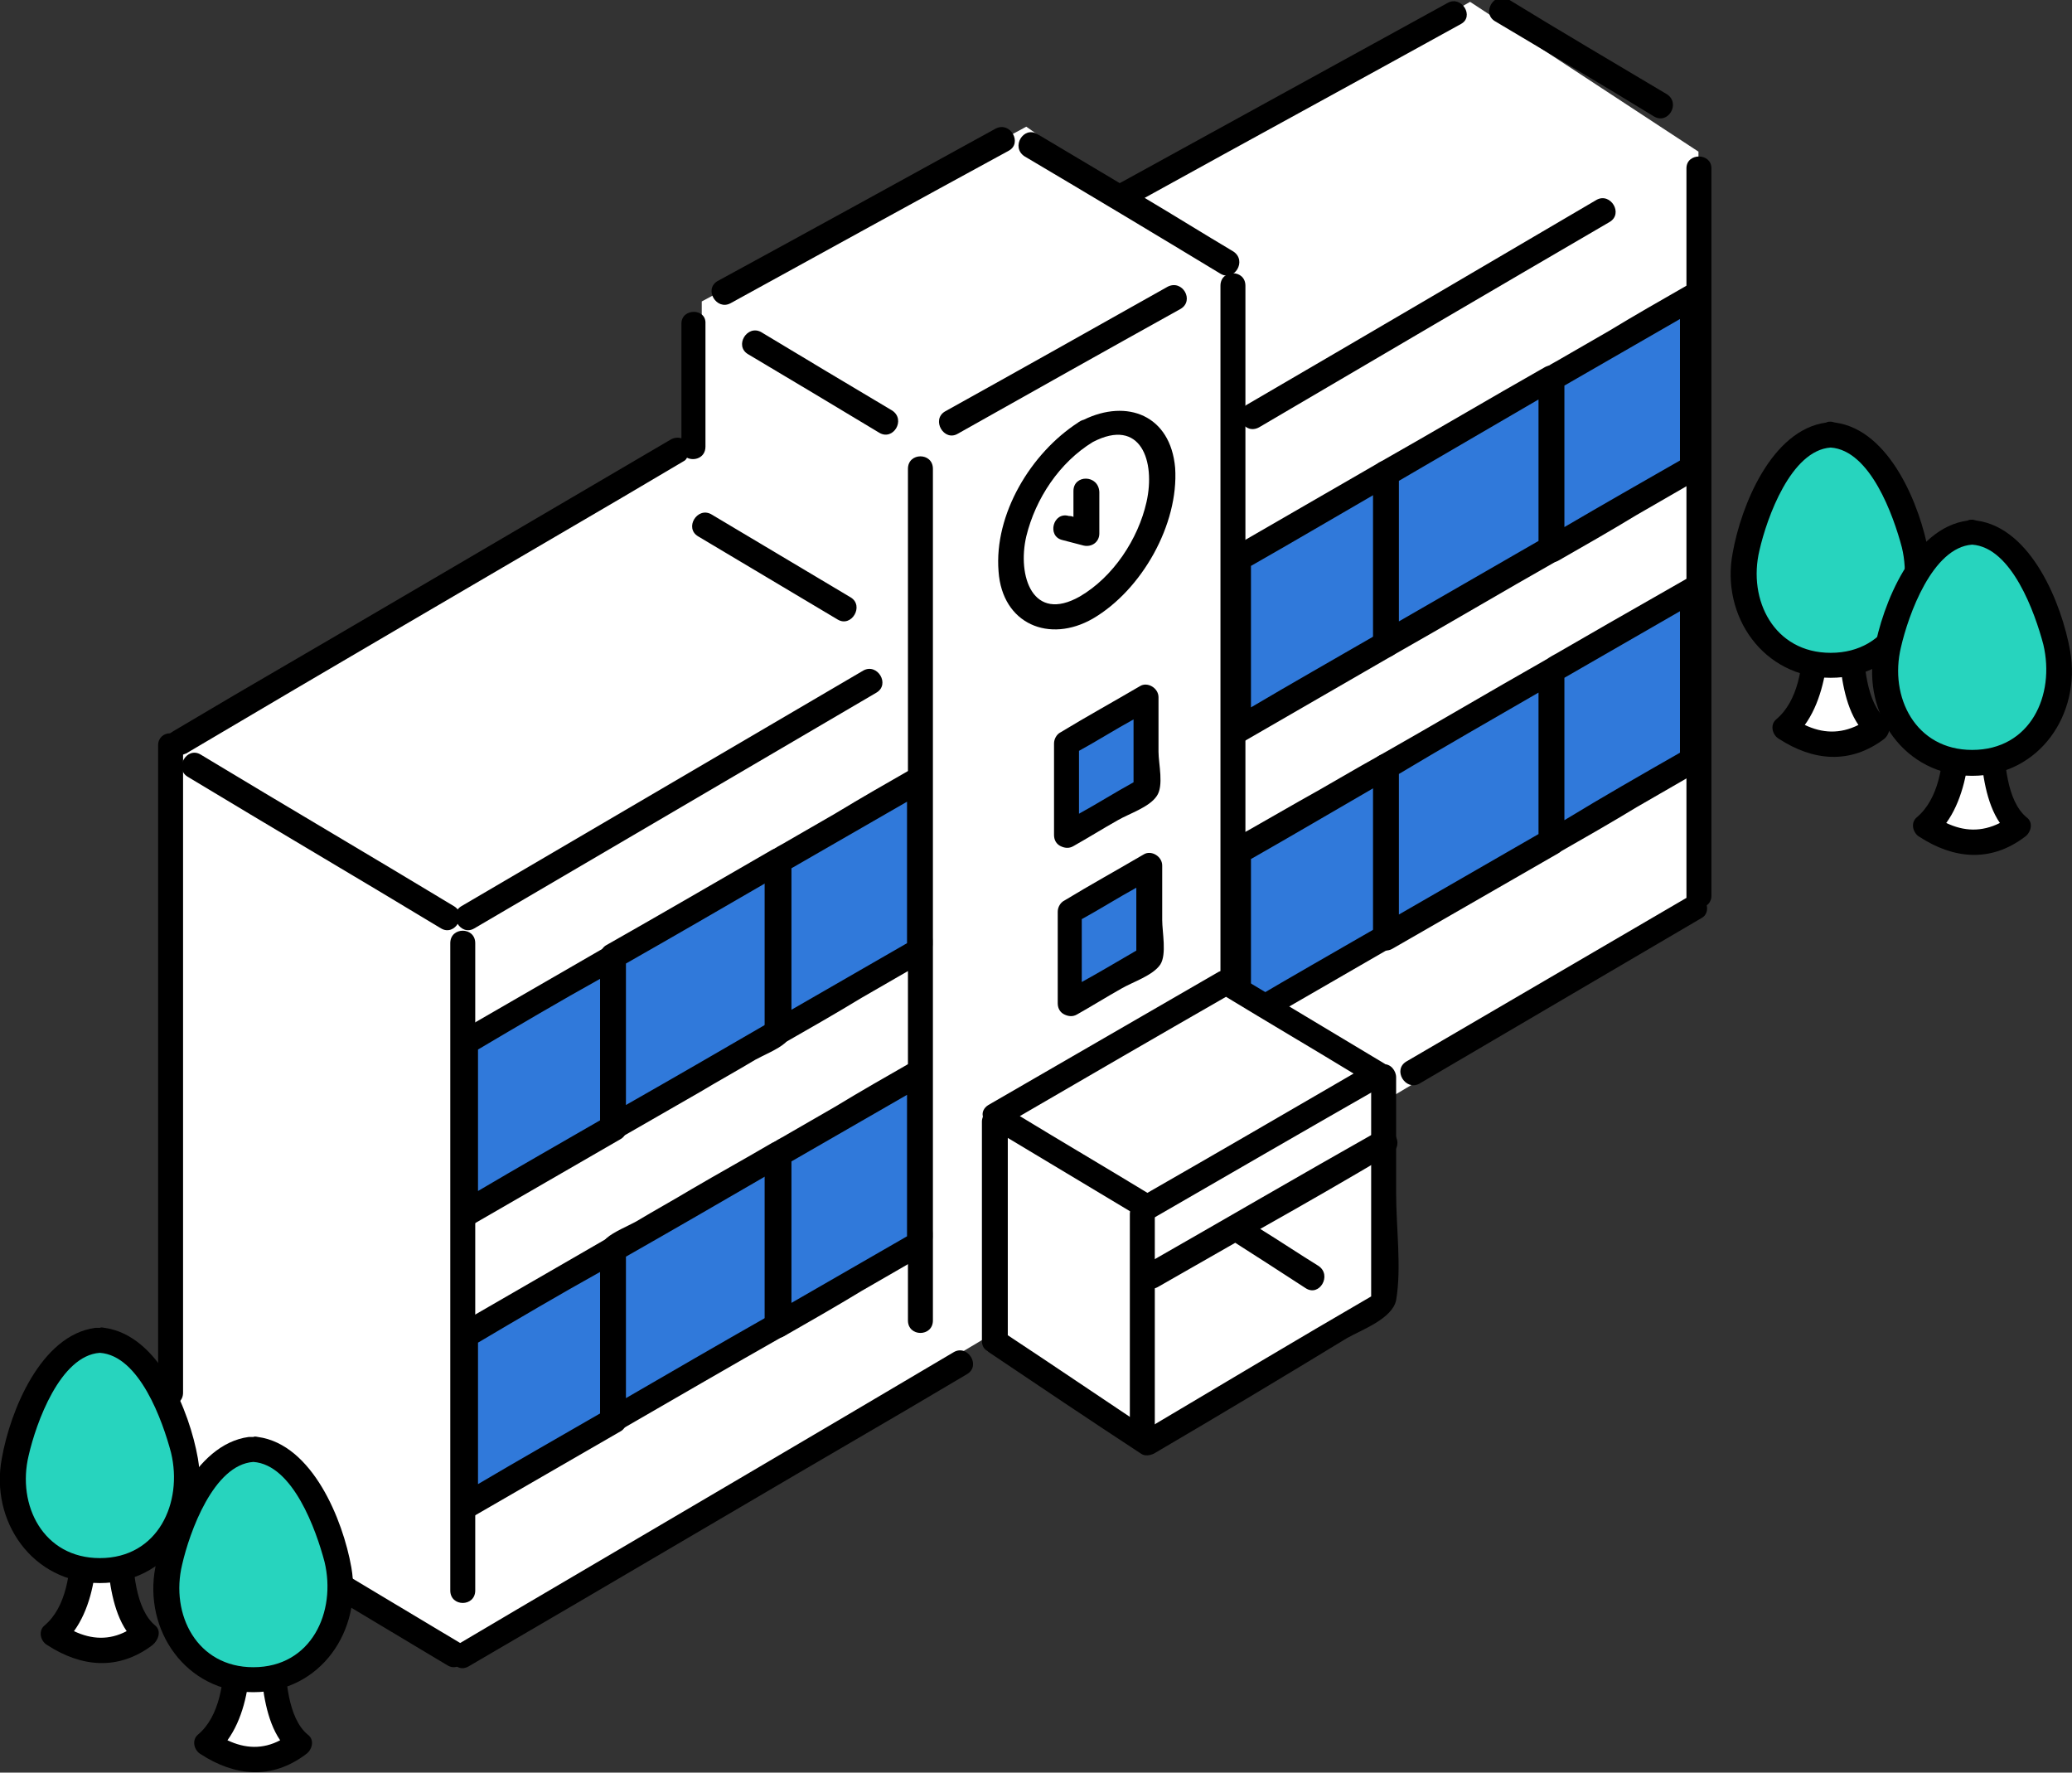<?xml version="1.0" encoding="utf-8"?>
<!-- Generator: Adobe Illustrator 28.1.0, SVG Export Plug-In . SVG Version: 6.00 Build 0)  -->
<svg version="1.1" id="Layer_1" xmlns="http://www.w3.org/2000/svg" xmlns:xlink="http://www.w3.org/1999/xlink" x="0px" y="0px"
	 viewBox="0 0 224.1 191.7" style="enable-background:new 0 0 224.1 191.7;" xml:space="preserve">
<rect x="0" y="0" width="224.1" height="191.7" fill="#333333" stroke="none"/>
<style type="text/css">
	.st0{fill:#FFFFFF;}
	.st1{fill:#27D4BE;}
	.st2{fill:#3079DA;}
</style>
<g id="_レイヤー_3">
	<path class="st0" d="M200.1,69.1h-3.8c0,7-3.3,9.7-3.3,9.7c3.4,2.3,6.7,2.7,10,0C203,78.8,200.3,76.7,200.1,69.1z"/>
	<path d="M204,77.8c-2.2-1.8-2.4-6.2-2.5-8.7c0-0.3-0.1-0.5-0.2-0.7c-0.2-0.4-0.6-0.7-1.1-0.7h-3.8c-0.7,0-1.4,0.6-1.4,1.4
		c0,2.9-0.5,6.7-2.9,8.7c-0.7,0.6-0.4,1.7,0.3,2.1c3.7,2.4,7.7,2.8,11.4,0C204.3,79.5,204.7,78.4,204,77.8L204,77.8z M195.2,78.4
		c1.6-2.2,2.3-5.3,2.5-8h1.2c0.2,2.6,0.6,5.8,2.1,8C199,79.4,197.1,79.3,195.2,78.4L195.2,78.4z"/>
	<path class="st1" d="M198,47c-5,0-9.5,10.4-9.5,15.6s4.3,9.4,9.5,9.4s9.5-4.2,9.5-9.4S203,47,198,47L198,47z"/>
	<path d="M208.6,59.8c-0.9-5.1-4.2-13.3-10.1-14.1c-0.1,0-0.3-0.1-0.5-0.1c-0.2,0-0.3,0-0.5,0.1c-5.9,0.8-9.2,9-10.1,14.1
		c-1.3,6.8,3.3,13.5,10.6,13.5C205.3,73.3,209.8,66.6,208.6,59.8L208.6,59.8z M198,70.6c-6.1,0-9-5.7-7.7-11.1
		c0.8-3.5,3.4-10.8,7.7-11.1c4.3,0.3,6.8,7.4,7.7,10.8C207,64.6,204.3,70.6,198,70.6z"/>
	<path class="st0" d="M215.4,79.7h-3.8c0,7-3.3,9.7-3.3,9.7c3.4,2.3,6.7,2.7,10,0C218.3,89.4,215.6,87.3,215.4,79.7z"/>
	<path d="M219.2,88.4c-2.2-1.8-2.4-6.2-2.5-8.7c0-0.3-0.1-0.5-0.2-0.7c-0.2-0.4-0.6-0.7-1.1-0.7h-3.8c-0.7,0-1.4,0.6-1.4,1.4
		c0,2.9-0.5,6.7-2.9,8.7c-0.7,0.6-0.4,1.7,0.3,2.1c3.7,2.4,7.7,2.8,11.4,0C219.6,90.1,220,89,219.2,88.4L219.2,88.4z M210.5,89
		c1.6-2.2,2.3-5.3,2.5-8h1.2c0.2,2.6,0.6,5.8,2.1,8C214.3,90,212.4,89.9,210.5,89L210.5,89z"/>
	<path class="st1" d="M213.3,57.6c-5,0-9.5,10.4-9.5,15.6s4.3,9.4,9.5,9.4s9.5-4.2,9.5-9.4S218.3,57.6,213.3,57.6z"/>
	<path d="M223.9,70.4c-0.9-5.1-4.2-13.3-10.1-14.1c-0.1,0-0.3-0.1-0.5-0.1c-0.2,0-0.3,0-0.5,0.1c-5.9,0.8-9.2,9-10.1,14.1
		c-1.3,6.8,3.3,13.5,10.6,13.5S225.1,77.2,223.9,70.4z M213.3,81.1c-6.1,0-9-5.7-7.7-11.1c0.8-3.5,3.4-10.8,7.7-11.1
		c4.3,0.3,6.8,7.4,7.7,10.8C222.3,75.2,219.6,81.1,213.3,81.1z"/>
	<polygon class="st0" points="121.8,21.3 111,13.7 75.9,32.6 75.9,48.2 19.4,80 19.4,163.5 49.5,178.6 183.7,98.9 183.7,16.4 
		159,0.2 	"/>
	<path d="M15.5,160.4c11,6.6,21.9,13.1,32.9,19.7c1.5,0.9,2.9-1.5,1.4-2.4c-11-6.6-21.9-13.1-32.9-19.7
		C15.4,157.2,14,159.5,15.5,160.4L15.5,160.4z"/>
	<path d="M80.9,38.3c4.7,2.8,9.4,5.6,14.2,8.5c1.5,0.9,2.9-1.4,1.4-2.4c-4.7-2.8-9.4-5.6-14.2-8.5C80.8,35.1,79.4,37.4,80.9,38.3
		L80.9,38.3z"/>
	<path d="M161.7,2.3c5.7,3.4,11.5,6.8,17.2,10.3c1.5,0.9,2.9-1.4,1.4-2.4c-5.7-3.4-11.5-6.8-17.2-10.3
		C161.6-0.9,160.2,1.4,161.7,2.3L161.7,2.3z"/>
	<path d="M50.7,180.2c15.8-9.2,31.5-18.5,47.3-27.7c2.2-1.3,4.4-2.6,6.6-3.9c1.5-0.9,0.1-3.2-1.4-2.4C87.5,155.5,71.8,164.7,56,174
		c-2.2,1.3-4.4,2.6-6.6,3.9C47.9,178.8,49.2,181.1,50.7,180.2L50.7,180.2z"/>
	<path d="M103.6,46.9c8-4.5,16-9,24.1-13.5c1.5-0.9,0.2-3.2-1.4-2.4c-8,4.5-16,9-24.1,13.5C100.7,45.4,102.1,47.8,103.6,46.9
		L103.6,46.9z"/>
	<path d="M73.7,35v12.4c-0.3-0.1-0.7-0.1-1.1,0.1C56.9,56.7,41.1,66,25.3,75.2c-2.2,1.3-4.4,2.6-6.6,3.9c-0.1,0.1-0.2,0.1-0.3,0.2
		c-0.7,0-1.3,0.5-1.3,1.3v70c0,1.8,2.7,1.8,2.7,0V81.6c0.1,0,0.2-0.1,0.3-0.1C35.8,72.2,51.6,63,67.3,53.8c2.2-1.3,4.4-2.6,6.6-3.9
		c0.2-0.1,0.3-0.2,0.4-0.4c0.8,0.4,2,0,2-1.2V35C76.4,33.3,73.7,33.3,73.7,35L73.7,35z"/>
	<path d="M156.6,0.3c-11.8,6.5-23.5,12.9-35.3,19.4c-0.1,0-0.1,0.1-0.2,0.1c-3-1.8-5.9-3.5-8.9-5.3c-1.5-0.9-2.9,1.4-1.4,2.4
		c7.1,4.2,14.1,8.4,21.2,12.7c1.5,0.9,2.9-1.4,1.4-2.4c-3.2-1.9-6.4-3.9-9.6-5.8c11.4-6.3,22.8-12.5,34.2-18.8
		C159.5,1.8,158.1-0.5,156.6,0.3L156.6,0.3z"/>
	<path d="M79,32.8c10-5.5,20-11,30.1-16.5c1.5-0.8,0.2-3.2-1.4-2.4c-10,5.5-20,11-30.1,16.5C76.1,31.3,77.5,33.6,79,32.8L79,32.8z"
		/>
	<path d="M48.7,102v70c0,1.8,2.7,1.8,2.7,0v-70C51.4,100.2,48.7,100.2,48.7,102L48.7,102z"/>
	<path d="M182.4,18.2V97c0,0,0,0.1,0,0.1c-10.1,5.9-20.2,11.8-30.3,17.7c-1.5,0.9-0.1,3.2,1.4,2.4c10.2-6,20.3-11.9,30.5-17.9
		c0.6-0.3,0.7-0.9,0.6-1.4c0.3-0.2,0.5-0.6,0.5-1V18.2C185.1,16.5,182.4,16.5,182.4,18.2L182.4,18.2z"/>
	<path d="M98.2,50.7v92.1c0,1.8,2.7,1.8,2.7,0V50.7C100.9,48.9,98.2,48.9,98.2,50.7L98.2,50.7L98.2,50.7z"/>
	<path d="M132,30.9v74.6c0,1.8,2.7,1.8,2.7,0V30.9C134.7,29.1,132,29.1,132,30.9L132,30.9L132,30.9z"/>
	<path d="M127.1,50.6c-0.5-5.7-5.2-7.5-9.9-5.2c-0.1,0-0.2,0.1-0.3,0.1c-0.1,0.1-0.2,0.1-0.3,0.2c-5.1,3.3-9.1,9.9-8.6,16.1
		c0.4,5.7,5.5,7.8,10.2,5.1C123.5,63.8,127.5,56.7,127.1,50.6z M124,54.3c-0.9,4-3.6,8.1-7.2,10.2c-5.1,2.9-6.8-2.2-5.8-6.5
		c1-4.1,3.6-8,7.2-10.2C123.4,45.1,125,49.9,124,54.3z"/>
	<path d="M51.3,100.4c14.5-8.5,29-17,43.5-25.5c1.5-0.9,0.1-3.2-1.4-2.4c-14.5,8.5-29,17-43.5,25.5C48.4,98.9,49.8,101.3,51.3,100.4
		L51.3,100.4z"/>
	<path d="M20.3,84c9.1,5.5,18.3,10.9,27.4,16.4c1.5,0.9,2.9-1.5,1.4-2.4C40,92.5,30.8,87.1,21.7,81.6C20.2,80.7,18.8,83.1,20.3,84
		L20.3,84z"/>
	<path d="M75.5,58c5,3,10.1,6,15.1,9c1.5,0.9,2.9-1.5,1.4-2.4c-5-3-10.1-6-15.1-9C75.4,54.8,74,57.1,75.5,58L75.5,58L75.5,58z"/>
	<polygon class="st2" points="50.3,131.2 66.3,121.9 66.3,103.4 50.3,112.7 	"/>
	<path d="M65.7,102.3c-5.4,3.1-10.7,6.2-16.1,9.3c-0.4,0.2-0.7,0.7-0.7,1.2v18.5c0,0.6,0.3,1,0.7,1.2c0.4,0.2,0.9,0.3,1.4,0
		c5.4-3.1,10.7-6.2,16.1-9.3c0.4-0.2,0.7-0.7,0.7-1.2v-18.5C67.7,102.4,66.5,101.7,65.7,102.3L65.7,102.3z M65,105.8v15.3
		c-4.5,2.6-8.9,5.1-13.3,7.7v-15.3C56.1,110.9,60.5,108.3,65,105.8z"/>
	<polygon class="st2" points="66.3,121.9 84.2,111.6 84.2,93.1 66.3,103.4 	"/>
	<path d="M85.6,110.3V93.1c0-1-1.2-1.7-2.1-1.2c-5.9,3.4-11.9,6.9-17.9,10.3c-0.4,0.2-0.7,0.7-0.7,1.2v18.5c0,0.6,0.3,1,0.7,1.2
		c0.4,0.2,0.9,0.3,1.4,0l8.7-5c2-1.2,4-2.3,6-3.5c0.9-0.5,2.4-1.1,3.2-1.8C85.7,112,85.6,111.3,85.6,110.3L85.6,110.3z M67.7,119.5
		v-15.3c5.1-2.9,10.1-5.8,15.1-8.7v15.3C77.8,113.7,72.8,116.6,67.7,119.5z"/>
	<polygon class="st2" points="84.2,111.6 99.4,102.8 99.4,84.3 84.2,93.1 	"/>
	<path d="M100.8,100.3v-16c0-1-1.2-1.7-2.1-1.2c-2.8,1.6-5.6,3.2-8.4,4.9c-1.7,1-3.5,2-5.2,3c-0.8,0.5-1.9,0.9-2.3,1.8
		c-0.3,0.8-0.1,2-0.1,2.8v16c0,0.6,0.3,1,0.7,1.2c0.4,0.2,0.9,0.3,1.4,0c2.8-1.6,5.6-3.2,8.4-4.9c1.7-1,3.5-2,5.2-3
		c0.8-0.5,1.9-0.9,2.3-1.8C101,102.4,100.8,101.1,100.8,100.3L100.8,100.3z M85.6,109.2V93.9c4.2-2.4,8.3-4.8,12.5-7.2V102
		C93.9,104.4,89.8,106.8,85.6,109.2z"/>
	<polygon class="st2" points="50.3,162.8 66.3,153.6 66.3,135.1 50.3,144.4 	"/>
	<path d="M65.7,133.9c-5.4,3.1-10.7,6.2-16.1,9.3c-0.4,0.2-0.7,0.7-0.7,1.2v18.5c0,0.6,0.3,1,0.7,1.2c0.4,0.2,0.9,0.3,1.4,0
		c5.4-3.1,10.7-6.2,16.1-9.3c0.4-0.2,0.7-0.7,0.7-1.2v-18.5C67.7,134.1,66.5,133.4,65.7,133.9L65.7,133.9z M65,137.5v15.3
		c-4.5,2.6-8.9,5.1-13.3,7.7v-15.3C56.1,142.6,60.5,140,65,137.5z"/>
	<polygon class="st2" points="66.3,153.6 84.2,143.3 84.2,124.8 66.3,135.1 	"/>
	<path d="M83.5,123.6c-2.9,1.7-5.8,3.3-8.7,5c-2,1.2-4,2.3-6,3.5c-0.9,0.5-2.4,1.1-3.2,1.8c-0.8,0.8-0.7,1.5-0.7,2.5v17.1
		c0,0.6,0.3,1,0.7,1.2c0.4,0.2,0.9,0.3,1.4,0c5.9-3.4,11.9-6.9,17.9-10.3c0.4-0.2,0.7-0.7,0.7-1.2v-18.5
		C85.6,123.7,84.4,123.1,83.5,123.6L83.5,123.6z M82.8,127.2v15.3c-5.1,2.9-10.1,5.8-15.1,8.7v-15.3C72.8,133,77.8,130.1,82.8,127.2
		z"/>
	<polygon class="st2" points="84.2,143.3 99.4,134.5 99.4,116 84.2,124.8 	"/>
	<path d="M100.8,132v-16c0-1-1.2-1.7-2.1-1.2c-2.8,1.6-5.6,3.2-8.4,4.9c-1.7,1-3.5,2-5.2,3c-0.8,0.5-1.9,0.9-2.3,1.8
		c-0.3,0.8-0.1,2-0.1,2.8v16c0,0.6,0.3,1,0.7,1.2c0.4,0.2,0.9,0.3,1.4,0c2.8-1.6,5.6-3.2,8.4-4.9c1.7-1,3.5-2,5.2-3
		c0.8-0.5,1.9-0.9,2.3-1.8C101,134,100.8,132.8,100.8,132L100.8,132z M85.6,140.9v-15.3c4.2-2.4,8.3-4.8,12.5-7.2v15.3
		C93.9,136.1,89.8,138.5,85.6,140.9z"/>
	<polygon class="st2" points="133.9,78.9 149.9,69.6 149.9,51.2 133.9,60.5 	"/>
	<path d="M149.2,50c-5.4,3.1-10.7,6.2-16.1,9.3c-0.4,0.2-0.7,0.7-0.7,1.2v18.5c0,0.6,0.3,1,0.7,1.2c0.4,0.2,0.9,0.3,1.4,0
		c5.4-3.1,10.7-6.2,16.1-9.3c0.4-0.2,0.7-0.7,0.7-1.2V51.2C151.3,50.1,150.1,49.5,149.2,50L149.2,50z M148.6,53.5v15.3
		c-4.5,2.6-8.9,5.1-13.3,7.7V61.2C139.7,58.7,144.1,56.1,148.6,53.5L148.6,53.5z"/>
	<polygon class="st2" points="115.3,90.4 124,85.4 124,75.4 115.3,80.4 	"/>
	<path d="M125.3,81.3v-5.9c0-1-1.2-1.7-2-1.2c-2.9,1.7-5.8,3.3-8.6,5c-0.4,0.2-0.7,0.7-0.7,1.2v9.9c0,0.6,0.3,1,0.7,1.2
		c0.4,0.2,0.9,0.3,1.4,0c1.6-0.9,3.2-1.9,4.8-2.8c1.2-0.7,3.4-1.4,4.2-2.6C125.9,85,125.3,82.6,125.3,81.3L125.3,81.3z M116.7,88
		v-6.8c2-1.1,3.9-2.3,5.9-3.4v6.8C120.6,85.7,118.7,86.9,116.7,88z"/>
	<polygon class="st2" points="115.7,108.6 124.3,103.6 124.3,93.6 115.7,98.6 	"/>
	<path d="M125.7,99.5v-5.9c0-1-1.2-1.7-2-1.2c-2.9,1.7-5.8,3.3-8.6,5c-0.4,0.2-0.7,0.7-0.7,1.2v9.9c0,0.6,0.3,1,0.7,1.2
		c0.4,0.2,0.9,0.3,1.4,0c1.6-0.9,3.2-1.9,4.8-2.8c1.2-0.7,3.4-1.4,4.2-2.6C126.2,103.2,125.7,100.8,125.7,99.5L125.7,99.5z
		 M117,106.2v-6.8c2-1.1,3.9-2.3,5.9-3.4v6.8C121,103.9,119,105.1,117,106.2z"/>
	<polygon class="st2" points="149.9,69.6 167.8,59.3 167.8,40.9 149.9,51.2 	"/>
	<path d="M167.1,39.7c-6,3.4-11.9,6.9-17.9,10.3c-0.4,0.2-0.7,0.7-0.7,1.2v18.5c0,0.6,0.3,1,0.7,1.2c0.4,0.2,0.9,0.3,1.4,0
		c6-3.4,11.9-6.9,17.9-10.3c0.4-0.2,0.7-0.7,0.7-1.2V40.9C169.2,39.8,168,39.2,167.1,39.7L167.1,39.7z M166.4,43.2v15.3
		c-5,2.9-10.1,5.8-15.1,8.7V52C156.3,49.1,161.4,46.1,166.4,43.2z"/>
	<polygon class="st2" points="167.8,59.3 183,50.5 183,32.1 167.8,40.9 	"/>
	<path d="M184.4,48.1v-16c0-1-1.2-1.7-2-1.2c-2.8,1.6-5.6,3.2-8.4,4.9c-1.7,1-3.5,2-5.2,3c-0.8,0.5-1.9,0.9-2.3,1.8
		c-0.3,0.8,0,2,0,2.8v16c0,0.6,0.3,1,0.7,1.2c0.4,0.2,0.9,0.3,1.4,0c2.8-1.6,5.6-3.2,8.4-4.9c1.7-1,3.5-2,5.2-3
		c0.8-0.5,1.9-0.9,2.3-1.8C184.6,50.1,184.4,48.8,184.4,48.1L184.4,48.1z M169.2,57V41.7c4.2-2.4,8.3-4.8,12.5-7.2v15.3
		C177.5,52.2,173.3,54.6,169.2,57z"/>
	<polygon class="st2" points="133.9,110.6 149.9,101.3 149.9,82.9 133.9,92.1 	"/>
	<path d="M149.2,81.7c-2.9,1.6-5.7,3.3-8.6,4.9c-1.9,1.1-3.7,2.1-5.6,3.2c-0.7,0.4-2,0.9-2.4,1.6c-0.4,0.8-0.2,2.1-0.2,2.9v16.2
		c0,0.6,0.3,1,0.7,1.2c0.4,0.2,0.9,0.3,1.4,0c5.4-3.1,10.7-6.2,16.1-9.3c0.4-0.2,0.7-0.7,0.7-1.2V82.8
		C151.3,81.8,150.1,81.2,149.2,81.7L149.2,81.7z M148.6,85.2v15.3c-4.5,2.6-8.9,5.1-13.3,7.7V92.9C139.7,90.4,144.1,87.8,148.6,85.2
		z"/>
	<polygon class="st2" points="149.9,101.3 167.8,91 167.8,72.6 149.9,82.9 	"/>
	<path d="M167.1,71.4c-6,3.4-11.9,6.9-17.9,10.3c-0.4,0.2-0.7,0.7-0.7,1.2v18.5c0,0.6,0.3,1,0.7,1.2c0.4,0.2,0.9,0.3,1.4,0
		l17.9-10.3c0.4-0.2,0.7-0.7,0.7-1.2V72.5C169.2,71.5,168,70.9,167.1,71.4L167.1,71.4z M166.4,74.9v15.3c-5,2.9-10.1,5.8-15.1,8.7
		V83.7C156.3,80.7,161.4,77.8,166.4,74.9z"/>
	<polygon class="st2" points="167.8,91 183,82.2 183,63.8 167.8,72.6 	"/>
	<path d="M184.4,79.8v-16c0-1-1.2-1.7-2-1.2c-2.8,1.6-5.6,3.2-8.4,4.8c-1.7,1-3.5,2-5.2,3c-0.8,0.5-1.9,0.9-2.3,1.8
		c-0.3,0.8,0,2,0,2.8v16c0,0.6,0.3,1,0.7,1.2c0.4,0.2,0.9,0.3,1.4,0c2.8-1.6,5.6-3.2,8.4-4.9c1.7-1,3.5-2,5.2-3
		c0.8-0.5,1.9-0.9,2.3-1.8C184.6,81.8,184.4,80.5,184.4,79.8L184.4,79.8z M169.2,88.7V73.3c4.2-2.4,8.3-4.8,12.5-7.2v15.3
		C177.5,83.8,173.3,86.2,169.2,88.7z"/>
	<polygon class="st0" points="107.6,145.1 124.1,156.1 149.6,140.9 149.6,116.5 107.6,121.3 	"/>
	<path d="M151,129v-12.5c0-0.7-0.6-1.5-1.4-1.4c-14,1.6-28,3.2-42,4.8c-0.7,0.1-1.4,0.6-1.4,1.4v23.7c0,0.5,0.2,0.9,0.6,1.1
		c0,0,0.1,0.1,0.1,0.1c5.5,3.7,11,7.4,16.5,11c0.4,0.3,1,0.2,1.4,0c7-4.1,14-8.3,20.9-12.5c1.6-0.9,4.9-2.1,5.3-4.1
		C151.6,137.1,151,132.8,151,129L151,129z M124.1,154.5c-5.1-3.4-10.1-6.8-15.1-10.1v-21.8c13.1-1.5,26.2-3,39.3-4.5v22.1
		C140.2,144.9,132.2,149.7,124.1,154.5L124.1,154.5z"/>
	<path d="M149.1,122.3c-8.5,4.8-16.9,9.7-25.3,14.5c-1.5,0.9-0.1,3.2,1.4,2.4c2.8-1.6,5.6-3.2,8.4-4.8c2.5,1.6,5,3.2,7.6,4.9
		c1.5,1,2.9-1.4,1.4-2.4c-2.1-1.3-4.2-2.7-6.3-4c4.8-2.7,9.5-5.4,14.2-8.2C152,123.8,150.6,121.4,149.1,122.3L149.1,122.3z"/>
	<polygon class="st0" points="107.6,120.7 124.1,130.6 149,116.2 132.6,106.2 	"/>
	<path d="M149.7,115c-5.5-3.3-11-6.6-16.5-9.9c-0.4-0.2-1-0.2-1.4,0c-8.3,4.8-16.6,9.6-24.9,14.4c-0.5,0.3-0.7,0.8-0.6,1.2
		c0,0.4,0.2,0.9,0.6,1.1c5.5,3.3,11,6.6,16.5,9.9c0.4,0.2,1,0.2,1.4,0c8.3-4.8,16.6-9.6,25-14.4C150.6,116.8,150.6,115.5,149.7,115
		L149.7,115z M110.3,120.7c7.4-4.3,14.8-8.6,22.3-12.9c4.6,2.8,9.2,5.5,13.8,8.3c-7.4,4.3-14.8,8.6-22.3,12.9
		C119.5,126.2,114.9,123.5,110.3,120.7L110.3,120.7z"/>
	<path d="M122.2,131.3V155c0,1.8,2.7,1.8,2.7,0v-23.7C124.9,129.6,122.2,129.6,122.2,131.3L122.2,131.3L122.2,131.3z"/>
	<path d="M116.1,53.1v2.8c-0.2-0.1-0.4-0.1-0.5-0.1c-1.7-0.5-2.4,2.2-0.7,2.6c0.8,0.2,1.5,0.4,2.3,0.6c0.9,0.2,1.7-0.4,1.7-1.3v-4.5
		C118.8,51.3,116.1,51.3,116.1,53.1L116.1,53.1z"/>
	<path d="M136.2,46.2c12.6-7.4,25.2-14.8,37.9-22.2c1.5-0.9,0.1-3.2-1.4-2.4c-12.6,7.4-25.2,14.8-37.9,22.2
		C133.3,44.8,134.6,47.1,136.2,46.2L136.2,46.2z"/>
	<path class="st0" d="M12.9,167.1H9.1c0,7-3.3,9.7-3.3,9.7c3.4,2.3,6.7,2.7,10,0C15.8,176.7,13.1,174.7,12.9,167.1z"/>
	<path d="M16.8,175.8c-2.2-1.8-2.4-6.2-2.5-8.7c0-0.3-0.1-0.5-0.2-0.7c-0.2-0.4-0.6-0.7-1.1-0.7H9.1c-0.7,0-1.4,0.6-1.4,1.4
		c-0.1,2.9-0.5,6.7-2.9,8.7c-0.7,0.6-0.4,1.7,0.3,2.1c3.7,2.4,7.7,2.8,11.4,0C17.1,177.4,17.5,176.4,16.8,175.8L16.8,175.8z
		 M8,176.4c1.6-2.2,2.3-5.3,2.4-8h1.2c0.2,2.6,0.6,5.8,2.1,8C11.8,177.4,9.9,177.3,8,176.4L8,176.4z"/>
	<path class="st1" d="M10.8,144.9c-5,0-9.5,10.4-9.5,15.6s4.3,9.4,9.5,9.4s9.5-4.2,9.5-9.4S15.8,144.9,10.8,144.9z"/>
	<path d="M21.4,157.7c-0.9-5.1-4.2-13.3-10.1-14.1c-0.1,0-0.3-0.1-0.5,0c-0.2,0-0.3,0-0.5,0c-5.9,0.8-9.2,9-10.1,14.1
		c-1.3,6.8,3.3,13.5,10.6,13.5S22.6,164.5,21.4,157.7L21.4,157.7z M10.8,168.5c-6.1,0-9-5.7-7.7-11.1c0.8-3.5,3.4-10.8,7.7-11.1
		c4.3,0.3,6.8,7.4,7.7,10.8C19.8,162.5,17.1,168.5,10.8,168.5z"/>
	<path class="st0" d="M29.5,178.9h-3.8c0,7-3.3,9.7-3.3,9.7c3.4,2.3,6.7,2.7,10,0C32.4,188.5,29.7,186.5,29.5,178.9z"/>
	<path d="M33.3,187.6c-2.2-1.8-2.4-6.2-2.5-8.7c0-0.3-0.1-0.5-0.2-0.7c-0.2-0.4-0.6-0.7-1.1-0.7h-3.8c-0.7,0-1.4,0.6-1.4,1.4
		c-0.1,2.9-0.5,6.7-2.9,8.7c-0.7,0.6-0.4,1.7,0.3,2.1c3.7,2.4,7.7,2.8,11.4,0C33.7,189.3,34.1,188.2,33.3,187.6L33.3,187.6z
		 M24.6,188.2c1.6-2.2,2.3-5.3,2.4-8h1.2c0.2,2.6,0.6,5.8,2.1,8C28.4,189.2,26.5,189.1,24.6,188.2L24.6,188.2z"/>
	<path class="st1" d="M27.4,156.7c-5,0-9.5,10.4-9.5,15.6s4.3,9.4,9.5,9.4s9.5-4.2,9.5-9.4S32.4,156.7,27.4,156.7z"/>
	<path d="M38,169.5c-0.9-5.1-4.2-13.3-10.1-14.1c-0.1,0-0.3-0.1-0.5,0c-0.2,0-0.3,0-0.5,0c-5.9,0.8-9.2,9-10.1,14.1
		c-1.3,6.8,3.3,13.5,10.6,13.5S39.2,176.3,38,169.5L38,169.5z M27.4,180.3c-6.1,0-9-5.7-7.7-11.1c0.8-3.5,3.4-10.8,7.7-11.1
		c4.3,0.3,6.8,7.4,7.7,10.8C36.4,174.3,33.7,180.3,27.4,180.3z"/>
</g>
</svg>
